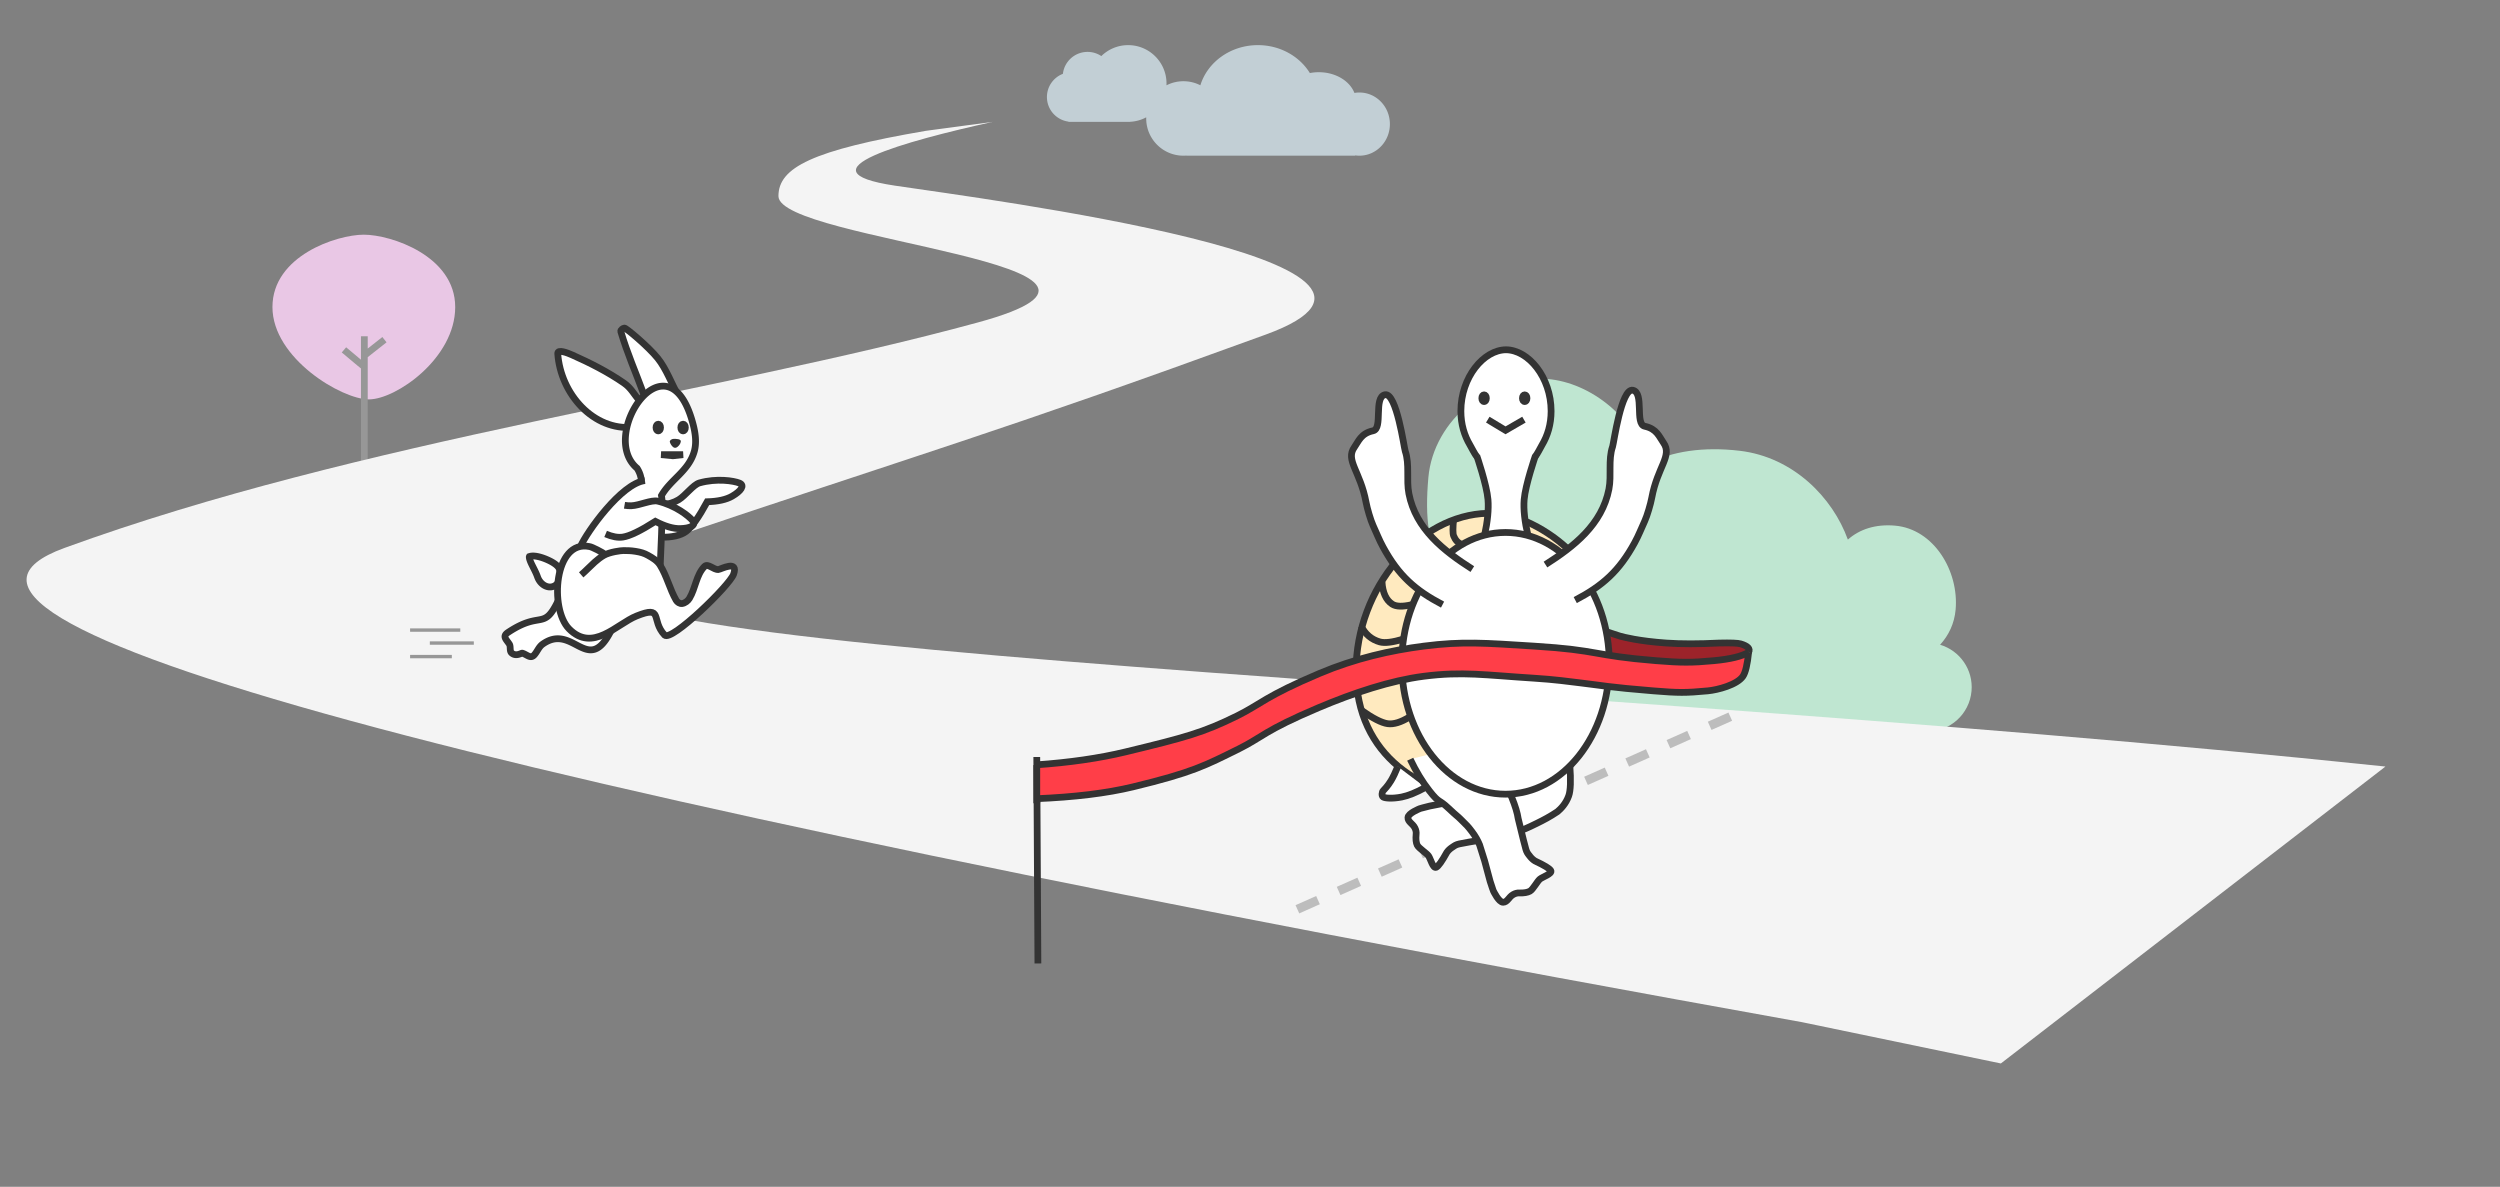 <svg width="1108" height="526" xmlns="http://www.w3.org/2000/svg"><rect width="100%" height="100%" fill="#808080" stroke="none"/><g transform="translate(5.212 20)" fill="none" fill-rule="evenodd"><path d="M158.28 157.012c12.033 0 38.258-18.244 38.258-40.922 0-22.677-28.466-32.078-40.5-32.078-12.034 0-40.5 9.4-40.5 32.078 0 22.678 30.707 40.922 42.741 40.922Z" fill="#E9C7E5"/><path stroke="#979797" stroke-width="3" d="m156.262 137.572 8.91-7.027M156.514 142.715c-.168 0-3.263-2.55-9.285-7.653M156.262 129.04v56.21"/><path d="M680.378 147.94c-24.799-1.996-50.278 17.846-52.547 43.785-1.524 17.417-.41 31.89 8.562 42.175-11.11 2.546-19.8 11.94-20.84 23.828-1.127 12.891 7.113 24.458 19.119 28.072l-.01.058 10.192 3.882 132.43 10.191.17-1.573 71.447 6.251.038-.442c10.106.07 18.733-7.648 19.63-17.902.827-9.449-5.185-17.917-13.93-20.507 3.814-4.166 6.344-9.436 6.881-15.578 1.503-17.181-9.708-35.717-26.86-37.217-8.548-.748-15.696 1.561-20.903 6.193-6.758-18.755-24.258-36.547-47.88-39.362-16.064-1.914-30.291.2-40.76 5.794-5.517-19.817-24.75-36.038-44.739-37.647Z" fill="#BFE6D1"/><path d="M405.038 38c-50.294 8.613-65.25 16.25-65.244 28.927.009 19.852 182.386 30.334 88.373 55.99-116.348 31.752-273.794 52.166-404.819 99.935-87.815 32.018 168.903 102.08 770.152 210.185l88.065 18.288 170.45-131.59c-394.73-41.519-908.649-51.045-775.927-95.883 133.223-45.007 157.295-50.951 279.681-95.572 89.147-32.504-124.255-59.994-164.335-65.995-43.646-6.535 4.488-19.676 43.354-28.285l-29.75 4Z" fill="#F4F4F4" fill-rule="nonzero"/><path fill="#FFF" d="m252.038 222 4.75-8.25 11.75-13.75 8.5-6.25 7.5-1.5 4 7.75-.25 11.5-.5 15.75-.25 3.25-7-6h-8.5l-8.75 1.25-5.5-2.75z"/><g transform="translate(218.599 121.216)" stroke="#333"><path d="M69.416 82.557c2.966-.274 5.474-1.032 7.523-2.273 3.075-1.861 6.473-6.69 9.247-7.468 7.63-2.139 15.198-.96 17.728.068 2.53 1.028.65 3.566-3.24 5.82-2.594 1.502-6.28 2.323-11.06 2.462-3.746 6.898-6.84 11.27-9.281 13.115-2.442 1.846-6.273 2.711-11.496 2.596M56.696 48.132c-17.29 1.624-32.015-14.525-33.311-32.616-.152-2.116 4.4-.303 6.338.558 7.96 3.536 15.803 7.51 22.97 12.46 3.251 2.247 4.336 4.88 6.963 7.832M61.418 33.28c-3.454-9.397-7.256-17.968-10.086-27.572-.209-.71 1.083-1.51 1.602-1.538.77-.042 10.591 8.213 14.76 13.383 3.79 4.699 6.126 11.248 9.059 16.524" stroke-width="3" fill="#FFF"/><path d="M60.69 73.27a18.937 18.937 0 0 0-.75-4 12.699 12.699 0 0 0-1.397-2.965C41.051 51.584 72.383 5.472 83.29 46.551c1.053 3.968 1.716 8.35.597 12.3-2.51 8.864-10.754 12.489-14.783 20.008M23.44 125.27c-6.41 13.17-7.373 3.954-22.126 13.818-2.633 1.76-.718 3.09.625 5.182.683 1.063 0 3.007.996 3.901 1.96 1.76 4.356-.019 4.754.099 2.097.621 3.593 2.611 5.247.818 1.374-1.489 2.003-3.568 3.753-4.818 13.497-9.64 19.958 14.291 30.174-5.676M10.815 105.447c1.85-.677 5.096.14 7.95 1.404 2.444 1.083 4.786 2.53 5.355 4.182.58 1.688.544 3.418-.012 4.849-.51 1.311-1.463 2.373-2.782 2.827-1.32.455-2.724.205-3.933-.515-1.32-.785-2.414-2.126-2.995-3.813-.39-1.133-.998-2.38-1.624-3.626-.938-1.864-1.831-3.558-1.98-4.824-.02-.18-.054-.351.021-.484Z" stroke-width="3" fill="#FFF"/><path stroke-width="3" d="m69.189 60.284 5.25.5 4.5-.5z"/><path d="M33.44 101.02c2.756-6.368 18.04-27.891 28.5-29.236" stroke-width="3" fill="#FFF"/><path d="M44.44 104.52c-1.01-.835-5.918-3.391-7-3.5-15.692-3.178-17.772 27.577-9.074 36.447 10.506 10.713 21.17-2.159 29.94-5.67 12.131-4.855 6.158 1.747 12.434 8.45 2.941 3.14 28.817-21.998 30.575-26.958 2.33-6.575-5.76-2.163-6.744-2.084-2.086.167-4.64-2.868-6.122-1.39-3.703 3.689-4.003 9.701-6.71 14.174-.686 1.135-1.938 2.106-3.252 2.292-.992.14-2.13-.59-2.63-1.46-2.852-4.973-4.128-10.774-7.173-15.632-1.207-1.926-3.325-3.17-5.31-4.28-1.68-.94-3.185-1.389-5.5-1.764-2.315-.376-3.531-.302-5.355-.348-1.08-.027-6.116.625-8.705 2.112-1.46.839-2.78 1.876-4.039 2.998-2.046 1.824-3.932 3.873-6.005 5.66" stroke-width="3" fill="#FFF"/><ellipse stroke-width="3" fill="#D8D8D8" cx="67.939" cy="48.27" rx="1" ry="1.5"/><ellipse stroke-width="3" fill="#D8D8D8" cx="78.939" cy="48.27" rx="1" ry="1.5"/><path d="M75.35 56.856c-.494-.026-1.034-.64-1.422-1.256-.23-.365-.407-.753-.481-1.09.27-.808 1.239-.853 2.112-.807.835.044 1.736.175 1.972.549-.121.804-.33 1.159-.588 1.487-.459.583-1.088 1.144-1.593 1.117Z" stroke-width=".84" fill="#333"/><path d="M69.19 77.784c.32.964.448 3.217.454 4.22.052 9.065-.492 18.124-.834 27.186" stroke-width="3" fill="#FFF"/><path d="M52.971 82.726c1.037.178 2.046.25 3.026.211 3.592-.137 8.905-2.713 11.709-2.048 7.71 1.828 13.757 6.528 15.471 8.654 1.715 2.125-1.16 3.434-5.654 3.519-2.997.056-6.62-1.013-10.867-3.208-6.621 4.216-11.447 6.54-14.476 6.97-2.153.306-4.68-.16-7.58-1.4" stroke-width="3" fill="#FFF"/></g><path stroke="#979797" stroke-width="4" opacity=".584" stroke-dasharray="10" d="m569.788 383 200-89"/><path d="M552.288 0c9.867 0 18.474 4.985 23.034 12.378a20.789 20.789 0 0 1 3.966-.378c7.43 0 13.713 3.869 15.778 9.189a13.12 13.12 0 0 1 2.222-.189c7.456 0 13.5 6.268 13.5 14s-6.044 14-13.5 14c-.6 0-1.19-.04-1.769-.12-.078.04-.158.08-.242.12h-74.599l-.063-.053c-.438.035-.88.053-1.327.053-9.112 0-16.5-7.387-16.5-16.5 0-.168.003-.334.008-.5a16.895 16.895 0 0 1-7.176 1.98l-.017.02H468.41l-.164-.107c-5.345-.75-9.458-5.341-9.458-10.893 0-4.692 2.938-8.698 7.075-10.279C466.495 7.25 471.145 3 476.788 3c2.26 0 4.362.682 6.11 1.85 3.064-3 7.261-4.85 11.89-4.85 9.39 0 17 7.611 17 17 0 .272-.006.542-.019.81a16.409 16.409 0 0 1 7.52-1.81c2.701 0 5.251.65 7.502 1.801C529.943 7.527 540.165 0 552.288 0Z" fill="#DDF0F9" opacity=".704"/><path fill="#FFEABF" d="m624.538 324.75 4-10.75-6.25-9.75-6.25-24.25.75-15.25 2.75-13.25 6.25-14.5 11.75-12 6.75-4.75 7.5-2.75 9-2 9.5 1.5 11 4.25 5.5 3.75 3.25-1.5-3.25-4-10.5-6.25-11-5-11-.75-8 .75-8.75 1.75-14.25 8.75-11.75 12.5-5.25 7.5-6.25 12.75-3.5 13.25-.75 9.25v12.5l5 14.5 5.5 10.25 6.75 7.25 8.25 6.25"/><path d="m652.538 216.986 2-11.5-2.75-15.5-2.5-8-5.5-8.75-1.5-9.75.25-8.5 3-7.5 5-7.25 5.75-4 5.75-1.25 6.5 1.25 4.5 4 5.5 5.75 3.75 10.5v7l-2.25 9.75-4.75 9.25-3 10.75-1.75 8.25v6l.75 3.75 1 4.764-3.75-.014h-6.5l-9.5 1Z" fill="#FFF"/><path stroke="#333" stroke-width="3" d="m670.2 165.987-8.17 4.739-7.862-4.739M655.038 207.486c-.317 0-.633.003-.95.01-30.29.661-58.3 32.823-58.3 69.99 0 37.555 29.848 56.25 60.5 56.25 4.928 0 12.256-1.783 16.75-2.75"/><path d="M607.288 237.986c.311 4.724 1.811 7.974 4.5 9.75 1.728 1.14 4.644 1.224 8.75.25" stroke="#333" stroke-width="3"/><path d="M614.288 319.736c-1.04 2.578-2.04 4.661-3 6.25-1.44 2.382-3 4-3.5 4.5s-.75 2.25 0 2.75 3.911.854 8.25 0c2.893-.57 6.393-1.987 10.5-4.25" stroke="#333" stroke-width="3" fill="#FFF"/><g stroke="#333" stroke-width="3"><path d="M662.15 135.016c9.99 0 20.087 12.17 20.087 27.182 0 5.893-1.543 10.851-4.03 15.034-.926 1.557-1.982 3.912-3.138 5.262m-12.73-47.478c-9.99 0-20.087 12.17-20.087 27.182 0 5.893 1.544 10.851 4.031 15.034.926 1.557 1.982 3.912 3.138 5.262"/><path d="M675.288 181.986s-4.473 12.966-4.997 19.428c-.35 4.308.225 9.65 1.723 16.027"/></g><path d="M649.288 181.986s4.454 12.966 4.978 19.428c.35 4.308-.172 9.65-1.565 16.027" stroke="#333" stroke-width="3"/><path d="M690.538 319.236c.5 6.666.334 11.166-.5 13.5-1.25 3.5-3.5 5.75-5 7-3.222 2.168-6.237 3.757-9.127 5.166-4.336 2.115-5.321 2.647-11.113 4.525-3.86 1.253-7.01 1.967-9.447 2.143-8.164 1.386-12.764 2.201-13.8 2.446-1.554.368-1.885.656-3.274 1.597-.926.627-1.67 1.337-2.232 2.131-2.195 3.964-3.768 6.178-4.718 6.641-1.424.695-2.534-3.826-3.417-5.065-.882-1.239-4.327-3.36-5.008-4.756-.53-1.088-.693-2.689-.488-4.802.115-.905-.062-1.839-.531-2.8-.987-2.023-3.17-2.699-3.085-4.615.083-1.916 5.024-3.841 5.294-3.973.404-.197 1.33-.309 4.332-1.132l9.232-1.811 8.882-2.445" stroke="#333" stroke-width="3" fill="#FFF"/><path d="m649.254 308.963 4.307 5.002c2.387 3.064 4.385 5.988 5.993 8.773 2.412 4.178 3.012 5.123 5.29 10.77 1.518 3.764 2.45 6.855 2.796 9.274 1.951 8.048 3.086 12.58 3.403 13.596.475 1.525.786 1.835 1.82 3.155.69.88 1.451 1.572 2.282 2.077 4.108 1.914 6.426 3.328 6.955 4.244.792 1.372-3.64 2.795-4.815 3.762-1.174.966-3.05 4.55-4.395 5.328-1.048.605-2.634.879-4.756.821-.911-.051-1.83.19-2.757.726-1.948 1.125-2.47 3.349-4.388 3.4-1.917.05-4.182-4.745-4.332-5.005-.225-.39-.401-1.305-1.432-4.242l-2.45-9.084-2.25-7.148c-.821-1.997-1.924-3.907-3.307-5.73-2.076-2.733-2.094-2.619-4.68-5.196-2.585-2.578-1.138-.894-5.75-5.25-4.611-4.356-3.887-1.889-8.5-7.75-3.075-3.908-5.908-8.575-8.5-14" stroke="#333" stroke-width="3" fill="#FFF"/><ellipse stroke="#333" stroke-width="3" fill="#D8D8D8" transform="rotate(-180 670.538 156.486)" cx="670.538" cy="156.486" rx="1" ry="1.5"/><ellipse stroke="#333" stroke-width="3" fill="#D8D8D8" cx="652.538" cy="156.486" rx="1" ry="1.5"/><path d="M639.038 209.986c-.401 3.995-.401 6.495 0 7.5.765 1.912 1.932 3.162 3.5 3.75M598.038 257.486c1.825 3.616 4.575 5.95 8.25 7 2.158.616 5.658.2 10.5-1.25" stroke="#333" stroke-width="3"/><path fill="#9C232A" d="m706.535 259.917 1.134 6.208V269l10.197 2.719 18.65 2.267h12.032l12.457-2.267 8.783-2.64v-2.954l-6.784-1.666-16.821.541h-12.861l-12.613-1.51-10.434-2.251z"/><ellipse stroke="#333" stroke-width="3" fill="#FFF" cx="662.038" cy="273.986" rx="46" ry="58"/><path d="M598.038 294.736c5.168 3.628 9.084 5.628 11.75 6 2.666.372 5.916-.628 9.75-3M454.288 315.5l.5 91.5" stroke="#333" stroke-width="3"/><path d="M634.13 247.967c-12.12-6.361-19.455-12.851-26.336-25.455-1.831-3.354-2.844-6.096-4.448-9.565-1.108-2.396-2.639-7.69-3.117-10.286-2.554-13.845-9.3-18.661-5.178-24.462 1.812-2.55 2.915-6.156 8.295-7.285 4.448-.934.121-14.877 5.252-15.964 5.13-1.088 8.46 23.444 8.974 24.95 2.041 5.98.423 12.687 1.634 18.889 3.065 15.703 15.504 25.385 28.116 33.43M692.94 245.967c12.12-6.361 19.455-12.851 26.336-25.455 1.831-3.354 2.844-6.096 4.448-9.565 1.108-2.396 2.638-7.69 3.117-10.286 2.554-13.845 9.3-18.661 5.178-24.462-1.812-2.55-2.915-6.156-8.295-7.285-4.448-.934-.121-14.877-5.252-15.964-5.13-1.088-8.46 23.444-8.974 24.95-2.041 5.98-.424 12.687-1.634 18.889-3.065 15.703-15.504 25.385-28.116 33.43" stroke="#333" stroke-width="3" fill="#FFF"/><g stroke="#979797" stroke-width="1.5"><path d="M176.538 259.25h22.25M185.288 265h19.5M195.038 271h-18.5"/></g><path d="M689.038 222.736c-4.999-4.544-11.206-8.72-17.773-11.55" stroke="#333" stroke-width="3"/><g><path d="m454.177 319.044 26.074-2.889 20.626-4.928 17.707-4.59 15.566-5.098 16.734-8.497 13.037-7.478 12.648-5.778 14.983-5.949 18.096-4.758 16.15-2.72L642.143 265h17.318l26.657 2.21 14.4 1.869 16.539 2.889 12.648.85 15.566 1.02 14.983-1.87 9.534-2.89-1.167 8.158-2.14 4.08-8.757 4.248-11.48 1.02h-15.177l-44.949-5.269-26.657-1.53-19.07-1.359-23.154 2.89-11.48 2.549-21.405 8.157-15.566 6.118-15.081 8.498-15.018 8.158-17 6.91-23.76 6.748-16.187 2.99L457.957 334h-4.169" fill="#FF3E48"/><path d="M453.788 334c17.177-.7 31.576-2.458 43.197-5.275 26.447-6.41 31.802-9.375 46.894-16.845 10.313-5.105 11.092-7.998 35.22-18.207 15.68-6.635 32.106-12.081 46.7-13.953 17.28-2.216 27.039-.519 48.84.85 9.318.586 15.702 1.502 20.236 2.043 9.897 1.179 12.98 1.975 32.69 3.573 11.152.904 14.221.93 24.127 0 4.396-.413 12.979-2.66 15.567-6.466 1.13-1.663 1.974-5.236 2.53-10.72" stroke="#333" stroke-width="3"/><path d="M453.788 319c14.972-1.038 28.269-2.963 39.89-5.773 26.446-6.397 34.33-8.507 49.423-15.962 10.313-5.094 12.453-8.66 36.581-18.849 15.68-6.62 31.523-10.188 46.116-12.056 17.28-2.212 27.04-1.366 48.84 0 29.667 1.86 25.358 4.129 54.094 6.453 11.153.902 15.779.929 25.684 0 7.277-.683 12.4-1.928 15.372-3.736M454.288 319.074V336v-16.926Z" stroke="#333" stroke-width="3"/></g><path d="M769.788 269c.802-1.457-.364-2.665-3.5-3.625-1.22-.373-4.41-.498-9.567-.375-9.143.45-16.942.45-23.399 0-12.264-.855-18.981-2.63-20.5-3.06-1.011-.287-3.107-.961-6.287-2.023" stroke="#333" stroke-width="3"/></g></svg>